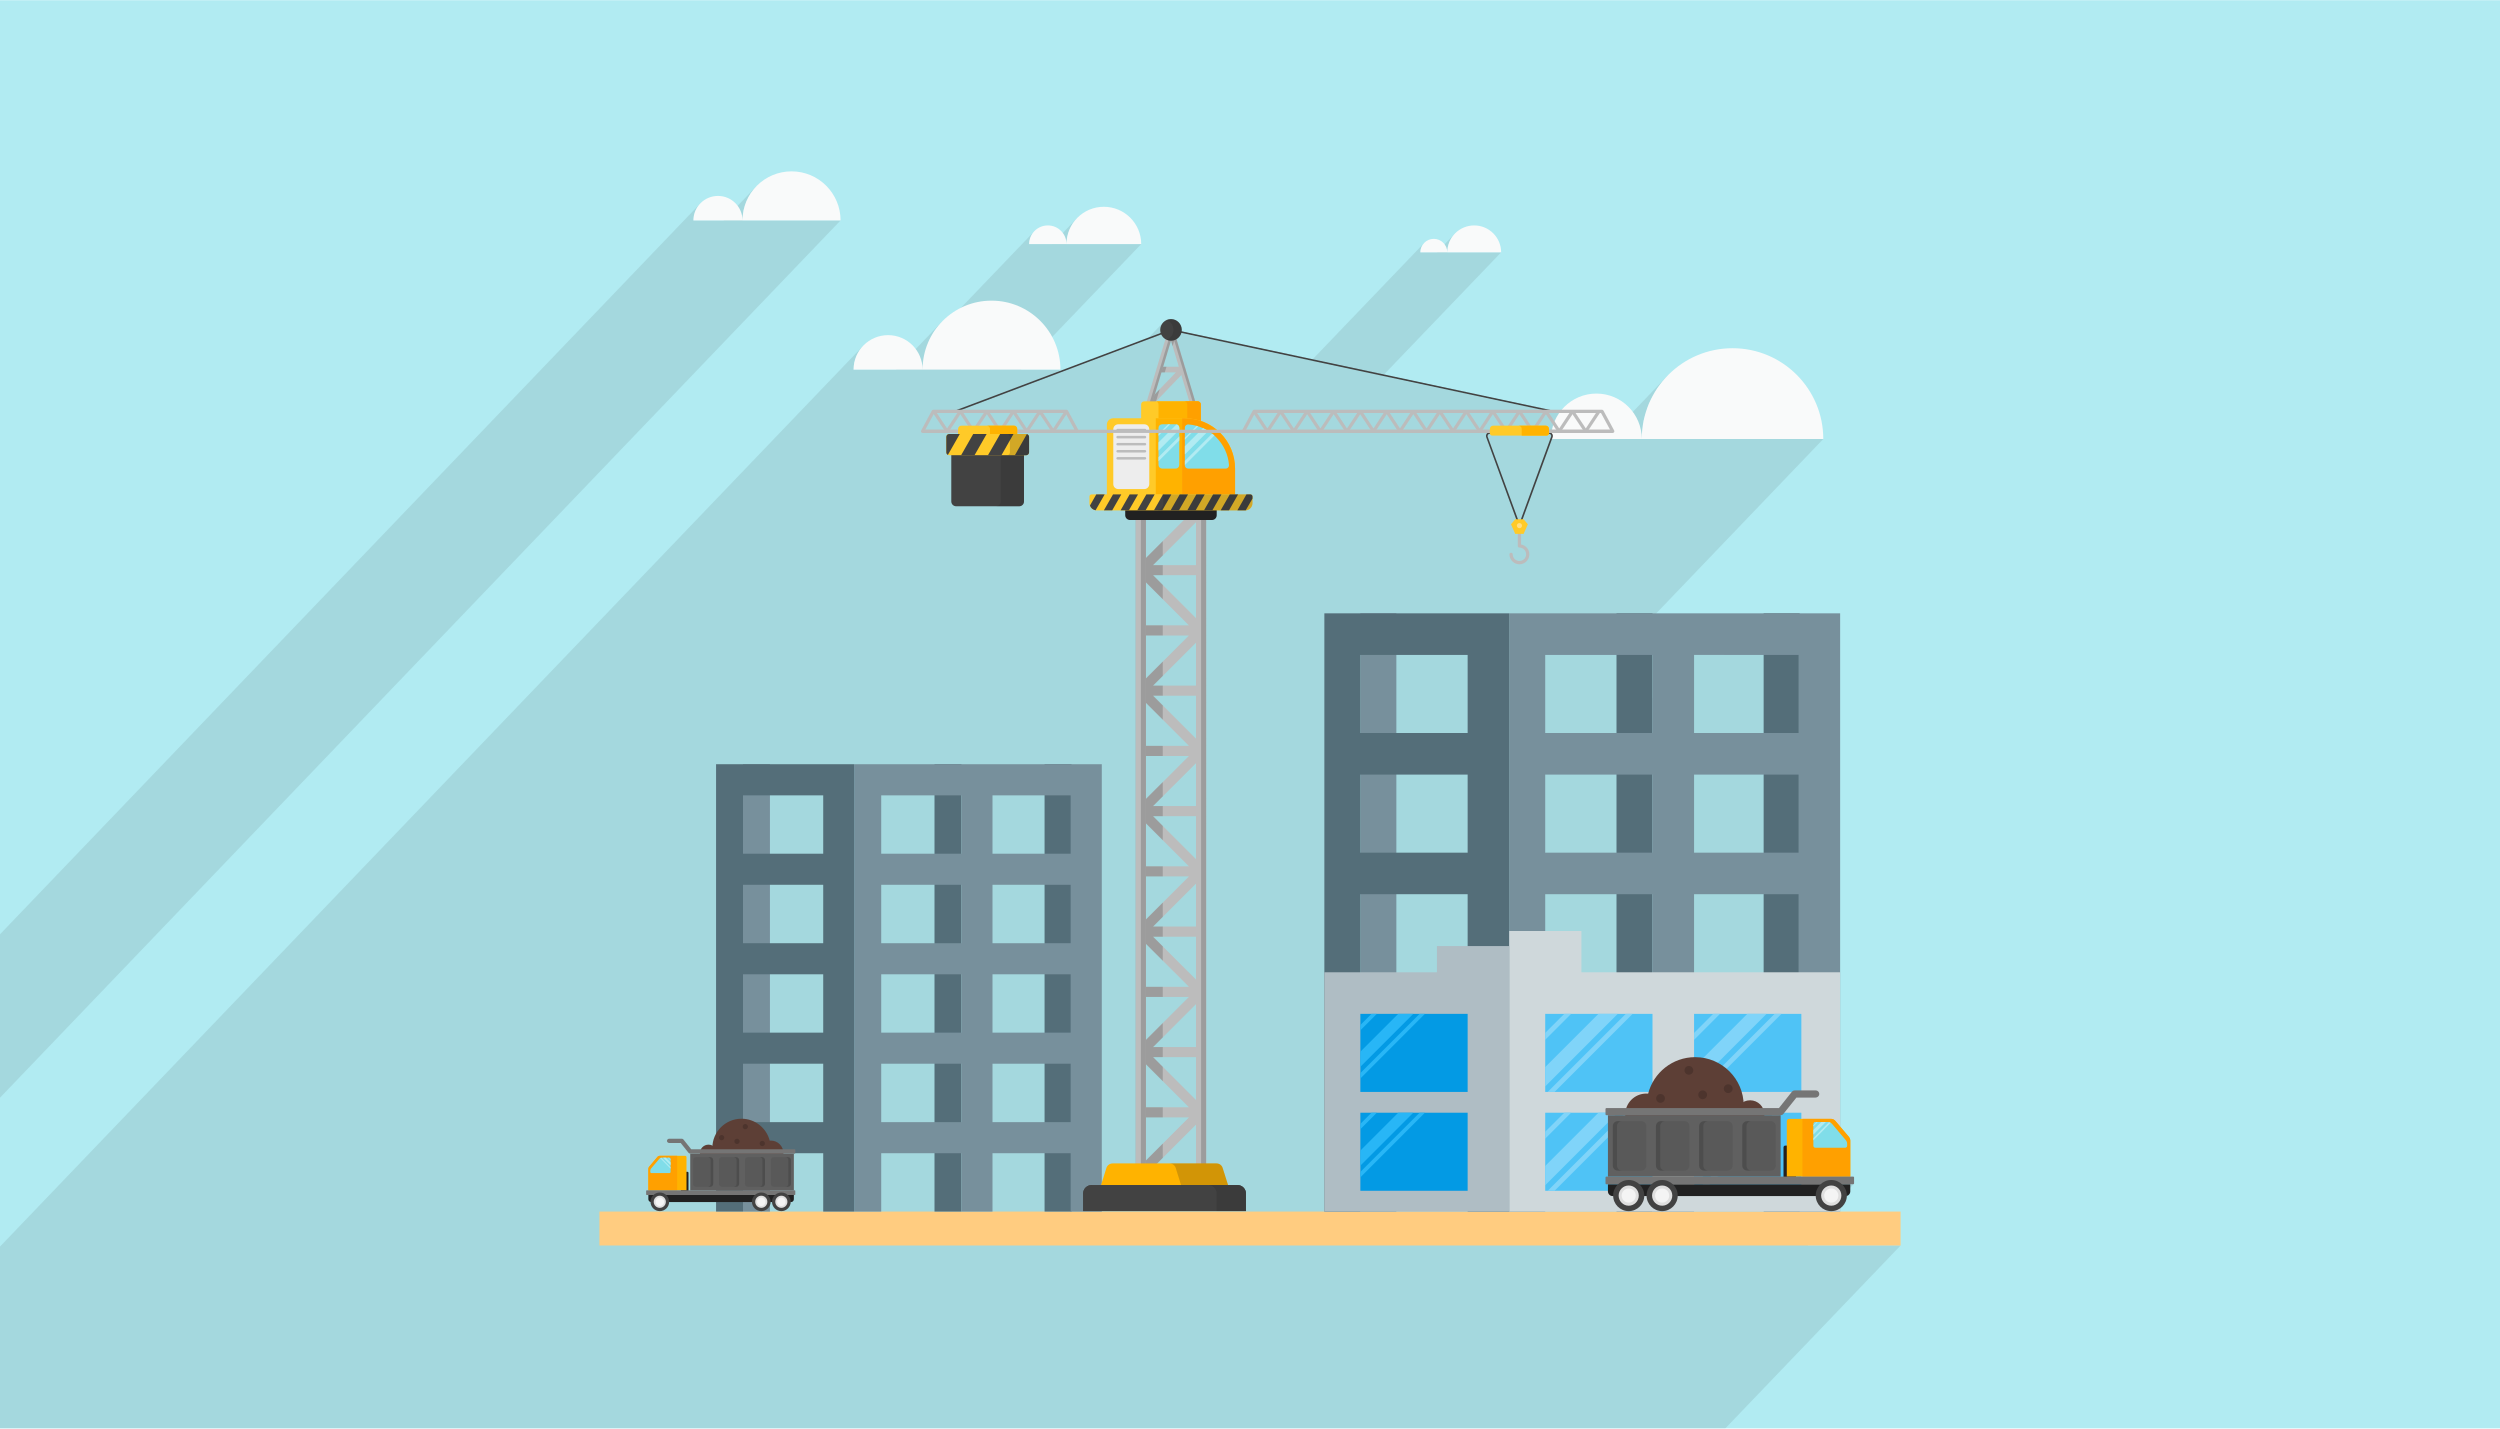 <svg xmlns="http://www.w3.org/2000/svg" xml:space="preserve" width="350" height="200" version="1" shape-rendering="geometricPrecision" text-rendering="geometricPrecision" image-rendering="optimizeQuality" fill-rule="evenodd" clip-rule="evenodd" viewBox="0 0 35000 19994"><path fill="#B1EBF2" fill-rule="nonzero" d="M35000 19994H0V0h35000v19994z"/><path fill="#373435" fill-opacity=".102" d="M22541 6013l-44 45h80l780-814-155 188-117 216-74 238-26 257h2541l-2895 3022v1h504v607l582-607h416l558-582v582h489v1093l-489 510v72h489v1093l-489 510v72h489v2768h39l-39 41v38h237l9-1 9-2 9-4 7-4 7-6-278 290v81l54-56v220l161-168-4 4-2 4-1 5-1 6v35l62-62-62 65v111l175-176-175 183v48l219-229 3 1 3 1 3 1 3 1 3 1 2 1 3 1 3 2-242 252v70l1 6 1 5 2 4 4 4 4 3 4 3 5 1 6 1h419l6-1 4-1 5-3 4-3-395 412h447l-104 108h147l2-1 2-1 2-2-161 169h47l13-2 12-4 11-6 10-8-218 228 15-1 40-13 38-20 32-27-67 70h37l-455 475h1301l-2453 2560H0v-2545L12092 4830l-59 71-45 82-28 91-10 97h594l654-682-118 143-79 146 1484-1548-32 38-24 45-15 49-6 52h322l354-369-64 77-48 89-30 98-11 105h1046l-1684 1757h553l-60 63 1262-476 239-249-19 22-13 26-2 5 82-86 20 10 18 13 16 15 13 17 11 19 8 20 5 22 2 24-1 18 1932 412 1581-1649-23 28-17 32-11 35-4 38h232l255-267-46 56-35 64-22 71-7 76h754l-1658 1729 2296 490 8-6 6 9 71 15-12 12h92l82-86-71 86h132l34-36 38 25-10 11 10-11-7 11h306l34-36-23 36h70l127 234zM0 13655v-578L9809 2840l-42 51-32 58-20 65-7 69h423l465-486-84 102-63 117-40 129-14 138h1373L0 15365v-1710z"/><g fill-rule="nonzero"><path fill="#F9FAFA" d="M13881 4206c533 0 965 432 965 965h-1930c0-533 432-965 965-965zM12433 4689c267 0 483 216 483 482h-966c0-266 216-482 483-482zM11082 2396c379 0 686 308 686 687h-1373c0-379 307-687 687-687zM10052 2740c189 0 343 153 343 343h-687c0-190 154-343 344-343zM24256 4872c701 0 1270 569 1270 1271h-2541c0-702 569-1271 1271-1271zM22350 5507c351 0 635 285 635 636h-1271c0-351 285-636 636-636zM15454 2892c289 0 523 234 523 522h-1046c0-288 234-522 523-522zM14670 3153c144 0 261 117 261 261h-523c0-144 117-261 262-261zM20639 3153c208 0 377 169 377 377h-754c0-208 168-377 377-377zM20073 3341c104 0 189 85 189 189h-377c0-104 84-189 188-189z"/><path fill="#FFCC80" d="M26608 17434H8392v-475h18216v475z"/><path fill="#77909C" d="M10779 10696h-377v6263h377v-6263z"/><path fill="#546E79" d="M13460 10696h-377v6263h377v-6263zM15001 10696h-377v6263h377v-6263z"/><path fill="#77909C" d="M15207 10696h-3247v6263h377v-817h1123v817h435v-817h1094v817h436v-6263h-218zm-2870 436h1123v817h-1123v-817zm0 1252h1123v818h-1123v-818zm0 1253h1123v817h-1123v-817zm0 2070v-818h1123v818h-1123zm2652 0h-1094v-818h1094v818zm0-1253h-1094v-817h1094v817zm0-1252h-1094v-818h1094v818zm0-1253h-1094v-817h1094v817z"/><path fill="#546E79" d="M11742 10696h-1717v6263h377v-817h1123v817h435v-6263h-218zm-217 436v817h-1123v-817h1123zm-1123 2070v-818h1123v818h-1123zm1123 435v817h-1123v-817h1123zm-1123 2070v-818h1123v818h-1123z"/><path fill="#5D3F36" d="M9799 16142c0 66 54 120 120 120s120-54 120-120-54-120-120-120-120 54-120 120z"/><path fill="#5D3F36" d="M10381 15659c190 0 350 131 395 307 5 0 10-1 16-1 97 0 176 79 176 177s-79 177-176 177c-28 0-54-7-77-18-74 105-196 174-334 174-225 0-408-183-408-408s183-408 408-408z"/><path fill="#212121" d="M9623 16402c9 0 16 7 16 15v256h-106v-271h90z"/><path fill="#FFB300" d="M9089 16330l114-135c9-11 23-17 37-17h351c11 0 20 8 20 19v465h-534v-301c0-12 4-23 12-31z"/><path fill="#FFA000" d="M9203 16195c9-11 23-17 37-17h240v484h-403v-301c0-12 4-23 12-31l114-135z"/><path fill="#212121" d="M11114 16727v60c0 22-18 39-39 39H9117c-22 0-40-17-40-39v-60h2037z"/><path fill="#757575" d="M9053 16662h2073c5 0 8 4 8 8v50c0 4-3 7-8 7H9053c-4 0-7-3-7-7v-50c0-4 3-8 7-8z"/><path fill="#424242" d="M10808 16822c0 72 59 131 131 131s131-59 131-131-59-130-131-130-131 58-131 130z"/><path fill="#DFDFDF" d="M10854 16822c0 47 38 85 85 85s85-38 85-85-38-85-85-85-85 38-85 85z"/><path fill="#F4F4F4" d="M10880 16822c0 33 26 60 59 60s59-27 59-60-26-59-59-59-59 26-59 59z"/><path fill="#424242" d="M10527 16822c0 72 59 131 131 131s131-59 131-131-59-130-131-130-131 58-131 130z"/><path fill="#DFDFDF" d="M10573 16822c0 47 38 85 85 85s85-38 85-85-38-85-85-85-85 38-85 85z"/><path fill="#F4F4F4" d="M10599 16822c0 33 26 60 59 60s59-27 59-60-26-59-59-59-59 26-59 59z"/><path fill="#424242" d="M9368 16822c0 72-59 131-131 131s-130-59-130-131 58-130 130-130 131 58 131 130z"/><path fill="#DFDFDF" d="M9322 16822c0 47-38 85-85 85s-85-38-85-85 38-85 85-85 85 38 85 85z"/><path fill="#F4F4F4" d="M9297 16822c0 33-27 60-60 60s-59-27-59-60 26-59 59-59 60 26 60 59z"/><path fill="#606060" d="M9663 16147h1451v515H9663v-515z"/><path fill="#595959" d="M10833 16197h199c22 0 41 19 41 41v333c0 23-19 41-41 41h-199c-23 0-41-18-41-41v-333c0-22 18-41 41-41zM10470 16197h199c23 0 41 19 41 41v333c0 23-18 41-41 41h-199c-23 0-41-18-41-41v-333c0-22 18-41 41-41zM10108 16197h198c23 0 42 19 42 41v333c0 23-19 41-42 41h-198c-23 0-42-18-42-41v-333c0-22 19-41 42-41zM9745 16197h198c23 0 42 19 42 41v333c0 23-19 41-42 41h-198c-23 0-42-18-42-41v-333c0-22 19-41 42-41z"/><path fill="#757575" d="M9368 15939h177c9 0 17 4 23 11l109 137h1449c5 0 8 4 8 8v44c0 4-3 8-8 8H9663c-10 0-18-4-24-11l-109-137h-160c-15 0-29-10-32-25-3-19 12-35 30-35z"/><path fill="#212121" fill-opacity=".2" d="M11037 16571v-333c0-22-18-41-41-41h36c22 0 41 19 41 41v333c0 23-19 41-41 41h-36c23 0 41-18 41-41zM10674 16571v-333c0-22-18-41-41-41h36c23 0 41 19 41 41v333c0 23-18 41-41 41h-36c23 0 41-18 41-41zM10312 16571v-333c0-22-19-41-42-41h36c23 0 42 19 42 41v333c0 23-19 41-42 41h-36c23 0 42-18 42-41zM9949 16571v-333c0-22-18-41-41-41h35c23 0 42 19 42 41v333c0 23-19 41-42 41h-35c23 0 41-18 41-41z"/><path fill="#80DDE9" d="M9115 16356l115-135c9-11 22-17 37-17h105c9 0 16 7 16 16v184c0 9-7 16-16 16h-252c-9 0-16-7-16-16v-17c0-11 4-22 11-31z"/><path fill="#B1EBF2" d="M9283 16204l105 105v-38l-68-67h-37zM9243 16211l145 147v-18l-132-135c-5 1-9 3-13 6zM9351 16204l37 37v-9l-28-28h-9z"/><path fill="#4D342D" d="M10434 15733c20 0 37 17 37 37 0 21-17 37-37 37-21 0-37-16-37-37 0-20 16-37 37-37zM10318 15939c20 0 37 16 37 37 0 20-17 37-37 37-21 0-37-17-37-37 0-21 16-37 37-37zM10672 15969c20 0 37 16 37 37 0 20-17 37-37 37-21 0-37-17-37-37 0-21 16-37 37-37zM10103 15887c20 0 37 17 37 37s-17 37-37 37-37-17-37-37 17-37 37-37z"/><path fill="#77909C" d="M19549 8584h-504v8375h504V8584z"/><path fill="#546E79" d="M23135 8584h-504v8375h504V8584zM25195 8584h-504v8375h504V8584z"/><path fill="#77909C" d="M25471 8584h-4342v8375h504v-4443h1502v4443h582v-4443h1463v4443h582V8584h-291zm-291 582v1093h-1463V9166h1463zm-2045 0v1093h-1502V9166h1502zm-1502 2768v-1093h1502v1093h-1502zm2084 0v-1093h1463v1093h-1463z"/><path fill="#546E79" d="M20838 8584h-2297v8375h504v-4443h1502v4443h582V8584h-291zm-291 3350h-1502v-1093h1502v1093zm0-1675h-1502V9166h1502v1093z"/><path fill="#CFD8DB" d="M22140 13609v-578h-1011v3928h4633v-3350h-3622z"/><path fill="#AFBDC4" d="M20117 13242v367h-1576v3350h2588v-3717h-1012z"/><path fill="#4FC3F6" d="M23135 15284h-1502v-1093h1502v1093zM25219 15284h-1502v-1093h1502v1093z"/><path fill="#039AE4" d="M20547 15284h-1502v-1093h1502v1093z"/><path fill="#80D4F9" d="M22648 14191l-1016 1016v-270l746-746h270zM22857 14191l-1093 1093h-96l1093-1093h96zM21996 14191l-364 364v-97l268-267h96z"/><path fill="#28B6F6" d="M19786 14191l-741 741v-211l530-530h211zM19949 14191l-904 905v-76l829-829h75zM19276 14191l-231 231v-75l156-156h75z"/><path fill="#039AE4" d="M20547 16668h-1502v-1093h1502v1093z"/><path fill="#28B6F6" d="M19786 15575l-741 741v-211l530-530h211zM19949 15575l-904 905v-76l829-829h75zM19276 15575l-231 231v-75l156-156h75z"/><path fill="#80D4F9" d="M24732 14191l-1015 1016v-270l745-746h270zM24941 14191l-1093 1093h-96l1093-1093h96zM24080 14191l-363 364v-97l267-267h96z"/><path fill="#4FC3F6" d="M23135 16668h-1502v-1093h1502v1093zM25219 16668h-1502v-1093h1502v1093z"/><path fill="#80D4F9" d="M22648 15575l-1016 1016v-270l746-746h270zM22857 15575l-1093 1093h-96l1093-1093h96zM21996 15575l-364 364v-97l268-267h96zM24732 15575l-1015 1016v-270l745-746h270zM24941 15575l-1093 1093h-96l1093-1093h96zM24080 15575l-363 364v-97l267-267h96z"/><path fill="#5D3F36" d="M24702 15602c0 110-90 200-200 200-111 0-201-90-201-200 0-111 90-201 201-201 110 0 200 90 200 201z"/><path fill="#5D3F36" d="M23732 14797c-317 0-583 218-658 511-9 0-18-1-26-1-163 0-295 132-295 295 0 162 132 294 295 294 46 0 89-11 127-29 123 175 327 290 557 290 375 0 680-305 680-680s-305-680-680-680z"/><path fill="#212121" d="M24995 16035c-15 0-26 11-26 26v426h175v-452h-149z"/><path fill="#FFB300" d="M25885 15914l-191-225c-15-18-37-28-61-28h-585c-18 0-33 15-33 33v775h889v-503c0-19-7-37-19-52z"/><path fill="#FFA000" d="M25694 15689c-15-18-37-28-61-28h-399v808h670v-503c0-19-7-37-19-52l-191-225z"/><path fill="#212121" d="M22511 16577v99c0 36 29 66 65 66h3263c36 0 65-30 65-66v-99h-3393z"/><path fill="#757575" d="M25944 16469h-3454c-8 0-13 5-13 13v82c0 7 5 13 13 13h3454c7 0 13-6 13-13v-82c0-8-6-13-13-13z"/><path fill="#424242" d="M23020 16735c0 120-98 218-218 218s-218-98-218-218 98-218 218-218 218 98 218 218z"/><path fill="#DFDFDF" d="M22943 16735c0 78-63 142-141 142s-141-64-141-142 63-141 141-141 141 63 141 141z"/><path fill="#F4F4F4" d="M22901 16735c0 55-44 99-99 99s-99-44-99-99c0-54 44-99 99-99s99 45 99 99z"/><path fill="#424242" d="M23488 16735c0 120-98 218-218 218s-218-98-218-218 98-218 218-218 218 98 218 218z"/><path fill="#DFDFDF" d="M23412 16735c0 78-64 142-142 142s-141-64-141-142 63-141 141-141 142 63 142 141z"/><path fill="#F4F4F4" d="M23369 16735c0 55-44 99-99 99s-99-44-99-99c0-54 44-99 99-99s99 45 99 99z"/><path fill="#424242" d="M25420 16735c0 120 97 218 218 218 120 0 218-98 218-218s-98-218-218-218c-121 0-218 98-218 218z"/><path fill="#DFDFDF" d="M25496 16735c0 78 64 142 142 142s141-64 141-142-63-141-141-141-142 63-142 141z"/><path fill="#F4F4F4" d="M25539 16735c0 55 44 99 99 99 54 0 99-44 99-99 0-54-45-99-99-99-55 0-99 45-99 99z"/><path fill="#606060" d="M24929 15610h-2418v859h2418v-859z"/><path fill="#595959" d="M22979 15693h-331c-38 0-69 31-69 69v554c0 38 31 69 69 69h331c38 0 69-31 69-69v-554c0-38-31-69-69-69zM23583 15693h-331c-38 0-69 31-69 69v554c0 38 31 69 69 69h331c38 0 69-31 69-69v-554c0-38-31-69-69-69zM24187 15693h-330c-39 0-69 31-69 69v554c0 38 30 69 69 69h330c39 0 70-31 70-69v-554c0-38-31-69-70-69zM24792 15693h-331c-38 0-69 31-69 69v554c0 38 31 69 69 69h331c38 0 69-31 69-69v-554c0-38-31-69-69-69z"/><path fill="#757575" d="M25420 15263h-294c-16 0-30 7-40 19l-181 228h-2414c-8 0-14 6-14 14v72c0 8 6 14 14 14h2438c15 0 30-7 39-19l182-228h267c25 0 48-17 52-42 5-31-19-58-49-58z"/><path fill="#212121" fill-opacity=".2" d="M22638 16316v-554c0-38 31-69 70-69h-60c-38 0-69 31-69 69v554c0 38 31 69 69 69h60c-39 0-70-31-70-69zM23243 16316v-554c0-38 31-69 69-69h-60c-38 0-69 31-69 69v554c0 38 31 69 69 69h60c-38 0-69-31-69-69zM23847 16316v-554c0-38 31-69 69-69h-59c-39 0-69 31-69 69v554c0 38 30 69 69 69h59c-38 0-69-31-69-69zM24451 16316v-554c0-38 31-69 70-69h-60c-38 0-69 31-69 69v554c0 38 31 69 69 69h60c-39 0-70-31-70-69z"/><path fill="#80DDE9" d="M25841 15959l-191-226c-15-17-37-28-61-28h-175c-15 0-27 12-27 27v306c0 15 12 27 27 27h419c15 0 27-12 27-27v-28c0-19-7-37-19-51z"/><path fill="#B1EBF2" d="M25562 15705l-175 176v-64l112-112h63zM25629 15716l-242 246v-31l219-224c8 2 16 5 23 9zM25449 15705l-62 62v-16l46-46h16z"/><path fill="#4D342D" d="M23644 14920c-34 0-61 28-61 62s27 61 61 61 62-27 62-61-28-62-62-62zM23837 15263c-34 0-61 27-61 61s27 62 61 62 62-28 62-62-28-61-62-61zM23247 15313c-34 0-61 28-61 62s27 61 61 61 62-27 62-61-28-62-62-62zM24195 15177c-34 0-62 27-62 61s28 62 62 62 62-28 62-62-28-61-62-61z"/><path fill="#424242" d="M21272 7367c-5 0-9-3-11-7l-454-1241c-6-16-4-35 6-49s27-23 44-23h829c18 0 34 9 44 23 11 14 13 33 7 49l-454 1241c-2 4-6 7-11 7zm-415-1297c-10 0-19 5-25 13s-8 19-4 29l444 1211 443-1211c4-10 3-21-3-29s-15-13-26-13h-829z"/><path fill="#BCBCBC" d="M21272 7897c-77 0-140-63-140-140 0-12 10-22 23-22s23 10 23 22c0 52 42 94 94 94s94-42 94-94c0-51-42-94-94-94-13 0-23-10-23-22v-272c0-13 10-23 23-23 12 0 23 10 23 23v251c66 11 116 68 116 137 0 77-62 140-139 140z"/><path fill="#424242" d="M21739 5767l-5344-1140-3018 1139-8-21 3021-1140c2-1 4-1 6-1l5347 1141-4 22z"/><path fill="#BCBCBC" d="M16096 5708l-59-56 425-441h-243v-80h338c17 0 31 9 37 24 7 15 4 32-8 44l-490 509z"/><path fill="#212121" fill-opacity=".2" d="M16096 5708l89-93 51-169-122 127-36 118 18 17zM16222 5211h85l24-80h-84l-25 80z"/><path fill="#BCBCBC" d="M16721 5755h-655c-12 0-24-6-32-16-7-10-10-23-6-35l327-1089c5-17 21-29 39-29s33 12 38 29l328 1089c3 12 1 25-7 35-7 10-19 16-32 16zm-600-80h546l-273-908-273 908z"/><path fill="#212121" fill-opacity=".2" d="M16760 5704l-328-1089c-2-9-8-16-15-21-7 5-13 12-15 21l-328 1089c-3 12-1 25 7 35 7 10 19 16 32 16h608c13 0 25-6 32-16 8-10 10-23 7-35zm-93-29h-546l273-908 23 77 23-77 273 908h-46z"/><path fill="#424242" d="M16545 4616c0 83-68 151-151 151-84 0-151-68-151-151 0-84 67-152 151-152 83 0 151 68 151 152z"/><path fill="#212121" fill-opacity=".2" d="M16394 4464c-21 0-41 5-59 12 55 23 93 77 93 140 0 62-38 116-93 139 18 8 38 12 59 12 83 0 151-68 151-151 0-84-68-152-151-152z"/><path fill="#FFCA28" d="M16769 5616h-750c-24 0-43 19-43 42v433h835v-433c0-23-19-42-42-42z"/><path fill="#FFB300" d="M16769 5616h-592c23 0 42 19 42 42v433h592v-433c0-23-19-42-42-42z"/><path fill="#FFA000" d="M16769 5616h-189c23 0 42 19 42 42v433h189v-433c0-23-19-42-42-42z"/><path fill="#FFCA28" d="M16588 5853h-1003c-49 0-89 40-89 89v977c0 49 40 89 89 89h1617c50 0 89-40 89-89v-362c0-389-315-704-703-704z"/><path fill="#FFB300" d="M16549 6919h-368V5853h368v1066z"/><path fill="#FFA000" d="M16588 5853h-39v1066h742v-362c0-389-315-704-703-704z"/><path fill="#BCBCBC" d="M16885 7122c-1-2-1-4-2-6s-1-5-2-7-3-4-4-7c-1-1-1-3-3-5-5-8-11-15-19-20l-6-3-6-3c-3-1-5-2-8-2-2-1-4-2-6-2-4-1-9-2-14-2h-843c-39 0-71 32-71 71v9277c0 5 1 10 2 14 0 2 1 4 1 6 1 3 2 5 3 7 1 3 2 5 3 7l3 6c5 7 12 14 20 19 1 1 3 2 5 3s5 3 7 4 5 1 7 2 4 1 6 2c5 1 9 1 14 1h843c39 0 71-32 71-71V7136c0-5 0-9-1-14zm-842 1028l602 602h-602v-602zm702 502l-602-602h602v602zm-702 242h602l-602 601v-601zm0 943l602 602h-602v-602zm702 502l-602-602h602v602zm-702 242h602l-602 601v-601zm0 943l602 602h-602v-602zm702 502l-602-602h602v602zm-702 241h602l-602 602v-602zm0 944l602 601h-602v-601zm702 501l-602-601h602v601zm-702 242h602l-602 602v-602zm0 943l602 602h-602v-602zm702 502l-602-602h602v602zm-702 242h602l-602 602v-602zm702-985h-602l602-602v602zm0-1687h-602l602-602v602zm0-1687h-602l602-601v601zm0-1686h-602l602-602v602zm0-1687h-602l602-602v602zm-100-702l-602 602v-602h602zm-502 9136l602-602v602h-602z"/><path fill="#212121" fill-opacity=".2" d="M16279 16343h-136l136-136v-200l-236 236v-602h236v-142h-236v-602l236 236v-200l-136-136h136v-141h-136l136-136v-200l-236 236v-602h236v-142h-236v-601l236 236v-201l-136-135h136v-142h-136l136-136v-200l-236 236v-602h236v-141h-236v-602l236 236v-200l-136-136h136v-142h-136l136-136v-200l-236 236v-601h236v-142h-236v-602l236 236v-200l-136-136h136v-141h-136l136-136v-201l-236 236v-601h236v-142h-236v-602l236 236v-200l-136-136h136v-141h-136l136-136v-200l-236 236v-602h236v-142h-307c-39 0-71 32-71 71v9277c0 5 1 10 2 14 0 2 1 4 1 6 1 3 2 5 3 7 1 3 2 5 3 7l3 6c5 7 12 14 20 19 1 1 3 2 5 3s5 3 7 4 5 1 7 2 4 1 6 2c5 1 9 1 14 1h307v-141z"/><path fill="#BCBCBC" d="M16043 7136v9277c0 40-32 71-71 71s-71-31-71-71V7136c0-39 32-71 71-71s71 32 71 71zM16815 16484c-39 0-70-32-70-71V7136c0-39 31-71 70-71s71 32 71 71v9277c0 39-32 71-71 71z"/><path fill="#212121" fill-opacity=".2" d="M16043 7136v9277c0 40-32 71-71 71V7065c39 0 71 32 71 71zM16886 7136v9277c0 40-32 71-71 71V7065c39 0 71 32 71 71z"/><path fill="#FFB300" d="M17117 16348c-11-37-46-63-86-63h-1455c-39 0-74 26-86 63l-75 240h1778l-76-240z"/><path fill="#424242" d="M17326 16588h-2044c-65 0-118 53-118 117v247h2279v-247c0-64-52-117-117-117z"/><path fill="#424242" d="M17326 16588h-2044c-65 0-118 53-118 117v247h2279v-247c0-64-52-117-117-117z"/><path fill="#212121" fill-opacity=".2" d="M17117 16348c-11-37-46-63-86-63h-657c39 0 74 26 86 63l75 240h658l-76-240zM17326 16588h-411c65 0 118 53 118 117v247h410v-247c0-64-52-117-117-117z"/><path fill="#212121" d="M16968 7008h-1148c-37 0-67 30-67 67v135c0 37 30 67 67 67h1148c37 0 66-30 66-67v-135c0-37-29-67-66-67z"/><path fill="#80DDE9" d="M16638 5939c-27-2-50 18-50 45v528c0 25 20 45 45 45h528c27 0 47-23 45-50-24-303-266-544-568-568z"/><path fill="#FFCA28" d="M17506 6919h-2225c-16 0-29 13-29 29v93c0 56 46 102 102 102h2079c56 0 102-46 102-102v-93c0-16-13-29-29-29z"/><path fill="#EDEDED" d="M16020 5937h-364c-39 0-70 31-70 70v767c0 39 31 70 70 70h364c39 0 70-31 70-70v-767c0-39-31-70-70-70z"/><path fill="#424242" d="M15465 6919l-127 222c-37-6-67-32-79-66l89-156h117zM15698 6919l-127 223h-117l128-223h116zM15932 6919l-128 223h-116l127-223h117zM16165 6919l-127 223h-117l128-223h116zM16399 6919l-127 223h-117l127-223h117zM16632 6919l-127 223h-117l128-223h116zM16866 6919l-127 223h-117l127-223h117zM17100 6919l-127 223h-117l127-223h117zM17333 6919l-127 223h-117l128-223h116zM17535 6948v28l-95 166h-117l127-223h56c16 0 29 13 29 29z"/><path fill="#212121" fill-opacity=".2" d="M17506 6919h-1248c16 0 29 13 29 29v93c0 56-46 102-102 102h1248c56 0 102-46 102-102v-93c0-16-13-29-29-29z"/><path fill="#80DDE9" d="M16460 5937h-190c-28 0-51 22-51 50v519c0 28 23 51 51 51h190c28 0 50-23 50-51v-519c0-28-22-50-50-50z"/><path fill="#B1EBF2" d="M16916 6031l-328 328v-115l254-253c25 12 50 25 74 40zM17001 6094l-413 414v-58l382-382c10 9 21 17 31 26zM16775 5966l-187 187v-29l165-165c7 2 15 4 22 7zM16511 5987v27l-292 291v-114l253-253c22 6 39 25 39 49zM16511 6105v58l-292 291v-57l292-292zM16382 5937l-163 162v-28l134-134h29z"/><path fill="#BCBCBC" d="M16030 6000h-383c-10 0-18 8-18 18s8 18 18 18h383c9 0 17-8 17-18s-8-18-17-18zM16030 6099h-383c-10 0-18 8-18 18s8 18 18 18h383c9 0 17-8 17-18s-8-18-17-18zM16030 6198h-383c-10 0-18 8-18 18 0 9 8 17 18 17h383c9 0 17-8 17-17 0-10-8-18-17-18zM16030 6297h-383c-10 0-18 8-18 18 0 9 8 17 18 17h383c9 0 17-8 17-17 0-10-8-18-17-18zM16030 6396h-383c-10 0-18 8-18 17 0 10 8 18 18 18h383c9 0 17-8 17-18 0-9-8-17-17-17z"/><path fill="#BCBCBC" d="M22579 6058h-9663v-45h9663v45z"/><path fill="#BCBCBC" d="M22579 6058h-5172c-8 0-15-4-20-11-4-7-4-15 0-22l151-280c4-7 11-12 20-12h4870c8 0 16 5 20 12l151 280c4 7 3 15-1 22s-11 11-19 11zm-5134-45h5096l-127-234h-4843l-126 234zM15082 6058h-2166c-8 0-16-4-20-11s-4-15 0-22l150-280c4-7 12-12 21-12h1864c8 0 16 5 20 12l151 280c3 7 3 15-1 22s-11 11-19 11zm-2128-45h2089l-126-234h-1837l-126 234z"/><path fill="#BCBCBC" d="M13259 6058c-8 0-15-3-19-10l-186-280 38-25 167 252 167-252 38 25-186 280c-4 7-11 10-19 10z"/><path fill="#BCBCBC" d="M13630 6058c-7 0-14-3-18-10l-186-280 38-25 166 252 167-252 38 25-186 280c-4 7-11 10-19 10z"/><path fill="#BCBCBC" d="M14002 6058c-8 0-15-3-19-10l-186-280 38-25 167 252 167-252 38 25-186 280c-4 7-11 10-19 10z"/><path fill="#BCBCBC" d="M14374 6058c-8 0-15-3-19-10l-186-280 38-25 167 252 166-252 38 25-186 280c-4 7-11 10-18 10z"/><path fill="#BCBCBC" d="M14745 6058c-8 0-15-3-19-10l-186-280 38-25 167 252 167-252 38 25-186 280c-4 7-11 10-19 10zM17743 6058c-8 0-15-3-19-10l-186-280 38-25 167 252 166-252 38 25-185 280c-5 7-12 10-19 10z"/><path fill="#BCBCBC" d="M18114 6058c-7 0-15-3-19-10l-186-280 38-25 167 252 167-252 38 25-186 280c-4 7-11 10-19 10z"/><path fill="#BCBCBC" d="M18486 6058c-8 0-15-3-19-10l-186-280 38-25 167 252 166-252 38 25-185 280c-5 7-12 10-19 10z"/><path fill="#BCBCBC" d="M18857 6058c-8 0-15-3-19-10l-186-280 38-25 167 252 167-252 38 25-186 280c-4 7-11 10-19 10z"/><path fill="#BCBCBC" d="M19229 6058c-8 0-15-3-19-10l-186-280 38-25 167 252 166-252 38 25-185 280c-5 7-12 10-19 10z"/><path fill="#BCBCBC" d="M19600 6058c-7 0-15-3-19-10l-186-280 38-25 167 252 167-252 38 25-186 280c-4 7-11 10-19 10z"/><path fill="#BCBCBC" d="M19972 6058c-8 0-15-3-19-10l-186-280 38-25 167 252 166-252 38 25-185 280c-5 7-12 10-19 10z"/><path fill="#BCBCBC" d="M20343 6058c-8 0-15-3-19-10l-186-280 38-25 167 252 167-252 38 25-186 280c-4 7-11 10-19 10z"/><path fill="#BCBCBC" d="M20715 6058c-8 0-15-3-19-10l-186-280 38-25 167 252 166-252 38 25-185 280c-5 7-12 10-19 10z"/><path fill="#BCBCBC" d="M21086 6058c-8 0-15-3-19-10l-186-280 38-25 167 252 167-252 38 25-186 280c-4 7-11 10-19 10z"/><path fill="#BCBCBC" d="M21457 6058c-7 0-14-3-18-10l-186-280 38-25 166 252 167-252 38 25-186 280c-4 7-11 10-19 10z"/><path fill="#BCBCBC" d="M21829 6058c-8 0-15-3-19-10l-186-280 38-25 167 252 167-252 38 25-186 280c-4 7-11 10-19 10z"/><path fill="#BCBCBC" d="M22201 6058c-8 0-15-3-19-10l-186-280 38-25 167 252 166-252 38 25-186 280c-4 7-11 10-18 10z"/><path fill="#FFCA28" d="M14195 5956h-735c-26 0-47 20-47 46v93h828v-93c0-26-21-46-46-46z"/><path fill="#FFB300" d="M14195 5956h-382c26 0 47 20 47 46v93h381v-93c0-26-21-46-46-46z"/><path fill="#FFCA28" d="M21639 5956h-735c-25 0-46 20-46 46v61c0 18 14 32 32 32h763c18 0 33-14 33-32v-61c0-26-21-46-47-46z"/><path fill="#FFB300" d="M21639 5956h-381c26 0 46 20 46 46v93h349c18 0 33-14 33-32v-61c0-26-21-46-47-46z"/><path fill="#424242" d="M13318 6344v673c0 38 31 68 69 68h881c38 0 68-30 68-68v-673h-1018z"/><path fill="#212121" fill-opacity=".2" d="M14010 6344v673c0 38-30 68-68 68h326c38 0 68-30 68-68v-673h-326z"/><path fill="#FFCA28" d="M14365 6073h-1076c-23 0-41 18-41 41v215c0 23 18 41 41 41h1076c23 0 42-18 42-41v-215c0-23-19-41-42-41z"/><path fill="#424242" d="M13437 6073l-167 293c-13-7-22-21-22-37v-215c0-23 18-41 41-41h148zM13813 6073l-170 298h-188l170-298h188zM14189 6073l-169 298h-189l171-298h187zM14407 6114v215c0 23-19 42-42 42h-157l168-297c18 5 31 21 31 40z"/><path fill="#212121" fill-opacity=".2" d="M14365 6073h-267c22 0 41 18 41 41v215c0 23-19 41-41 41h267c23 0 42-18 42-41v-215c0-23-19-41-42-41z"/><path fill="#FFCA28" d="M21331 7267l59 70-59 134h-118l-59-134 59-70h118z"/><path fill="#FFDF82" d="M21308 7356c0 20-16 36-36 36s-36-16-36-36 16-36 36-36 36 16 36 36z"/></g></svg>
